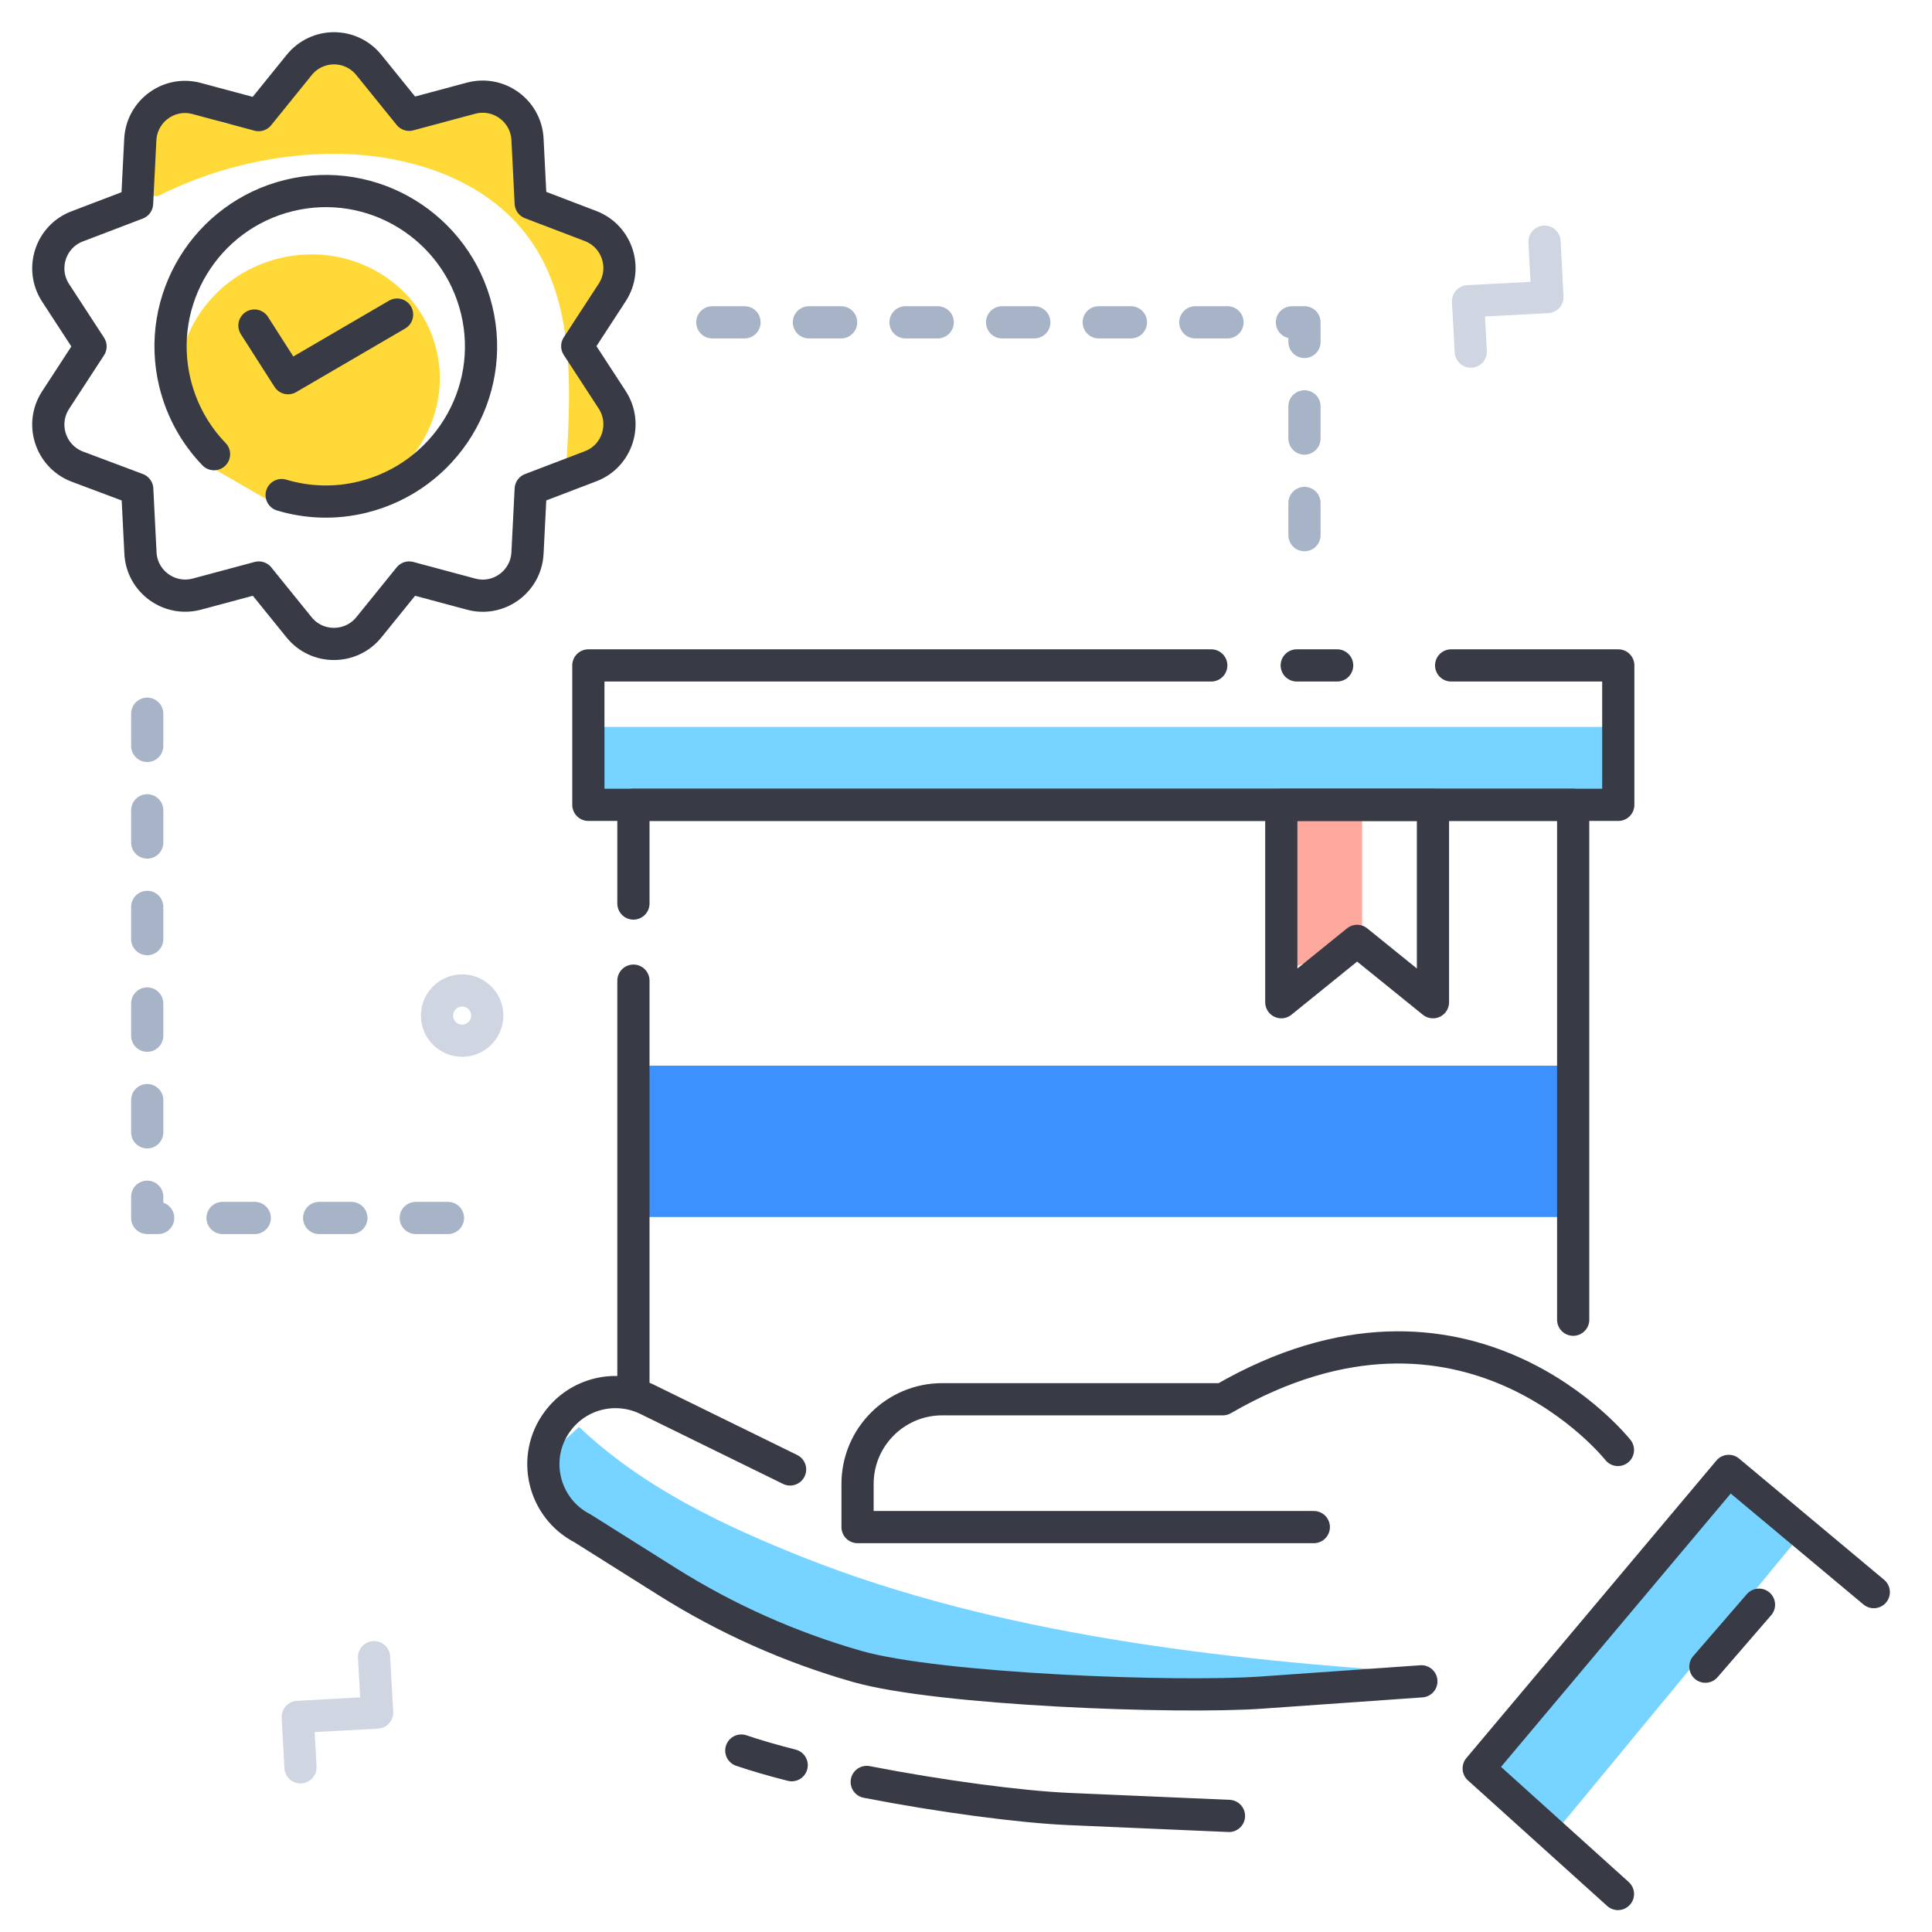 <?xml version="1.0" encoding="UTF-8"?>
<svg xmlns="http://www.w3.org/2000/svg" width="120" height="120" viewBox="0 0 120 120" fill="none">
  <path d="M9.144 44.33V75.65H29.504" stroke="#A7B3C6" stroke-width="2" stroke-miterlimit="10" stroke-linecap="round" stroke-linejoin="round" stroke-dasharray="2 4"></path>
  <path d="M81.023 33.24V20.02H43.044" stroke="#A7B3C6" stroke-width="2" stroke-miterlimit="10" stroke-linecap="round" stroke-linejoin="round" stroke-dasharray="2 4"></path>
  <path d="M37.173 23.7C36.623 22.13 36.603 20.6 36.883 18.98C37.014 18.2 37.644 17.63 38.383 17.36C37.953 16 37.394 14.67 36.964 13.33C36.694 13.29 36.453 13.21 36.243 13.09C36.194 13.08 36.154 13.08 36.103 13.07C36.033 13.08 35.953 13.09 35.883 13.1C35.544 13.11 35.224 13.04 34.934 12.89C34.623 12.79 34.364 12.62 34.133 12.38C34.114 12.36 34.103 12.34 34.084 12.32C34.074 12.31 34.053 12.3 34.044 12.29C33.983 12.23 33.944 12.15 33.883 12.09C33.864 12.06 33.834 12.03 33.813 12C33.633 11.76 33.483 11.5 33.404 11.2C33.404 11.19 33.404 11.18 33.404 11.17C33.334 11.03 33.283 10.89 33.243 10.74C32.504 10.29 31.983 9.42 31.983 8.58C31.983 8 32.184 7.5 32.504 7.1C30.913 6.65 29.334 6.19 27.744 5.75C27.343 6.2 26.764 6.5 25.974 6.5C24.683 6.5 23.924 5.68 23.674 4.72C23.294 4.63 22.924 4.54 22.544 4.45C22.023 4.33 21.643 4.1 21.354 3.8C20.634 3.77 19.983 3.8 19.544 4C17.974 4.7 17.553 7.04 15.504 7.59C13.623 8.1 12.393 6.99 11.473 5.52C11.233 5.61 10.983 5.71 10.764 5.83C10.704 5.9 10.653 5.98 10.584 6.03C10.143 6.39 9.694 6.75 9.334 7.19C9.254 7.29 9.154 7.37 9.044 7.44C8.524 8.88 8.544 10.43 8.364 11.95C8.404 11.96 8.454 11.96 8.494 11.97C8.754 12 8.984 12.08 9.204 12.17C9.404 12.17 9.604 12.17 9.804 12.18C13.043 10.55 16.643 9.64 20.264 9.56C25.023 9.45 30.143 10.99 32.904 14.86C35.654 18.71 35.474 23.85 35.194 28.58C36.053 28.86 36.944 29.02 37.843 29.07C37.714 28.47 37.783 27.84 38.044 27.29C38.044 27.21 38.033 27.13 38.044 27.05C38.084 26.76 38.123 26.47 38.173 26.18C37.853 25.35 37.474 24.55 37.173 23.7Z" fill="#FFD937"></path>
  <path d="M13.303 29.13C12.344 28.17 11.623 26.95 11.293 25.55C10.274 21.36 12.993 17.1 17.363 16.04C21.733 14.98 26.093 17.53 27.104 21.72C28.124 25.91 25.404 30.17 21.034 31.23C19.584 31.58 18.134 31.53 16.814 31.16" fill="#FFD937"></path>
  <path d="M22.913 4.04L25.413 7.13L29.253 6.1C30.974 5.64 32.673 6.88 32.764 8.65L32.964 12.62L36.684 14.04C38.343 14.68 38.993 16.68 38.023 18.17L35.853 21.5L38.023 24.83C38.993 26.32 38.343 28.33 36.684 28.96L32.964 30.38L32.764 34.35C32.673 36.13 30.963 37.37 29.253 36.9L25.413 35.87L22.913 38.96C21.794 40.34 19.683 40.34 18.573 38.96L16.073 35.87L12.233 36.9C10.514 37.36 8.814 36.12 8.724 34.35L8.524 30.38L4.794 28.98C3.134 28.34 2.484 26.34 3.454 24.85L5.624 21.52L3.454 18.19C2.484 16.7 3.134 14.69 4.794 14.06L8.514 12.64L8.714 8.67C8.804 6.89 10.514 5.65 12.223 6.12L16.064 7.15L18.564 4.06C19.683 2.65 21.794 2.65 22.913 4.04Z" stroke="#383B45" stroke-width="2" stroke-miterlimit="10" stroke-linecap="round" stroke-linejoin="round"></path>
  <path d="M13.294 28.21C12.144 27.02 11.284 25.51 10.864 23.78C9.614 18.61 12.794 13.4 17.964 12.14C23.134 10.88 28.344 14.07 29.604 19.24C30.864 24.41 27.674 29.62 22.504 30.88C20.784 31.3 19.064 31.22 17.494 30.75" stroke="#383B45" stroke-width="2" stroke-miterlimit="10" stroke-linecap="round" stroke-linejoin="round"></path>
  <path d="M15.803 20.22L17.893 23.49L24.663 19.54" stroke="#383B45" stroke-width="2" stroke-miterlimit="10" stroke-linecap="round" stroke-linejoin="round"></path>
  <path d="M84.603 58.44L79.584 60.38V50.36H84.603V58.44Z" fill="#FFA89D"></path>
  <path d="M97.713 66.19H38.514V75.59H97.713V66.19Z" fill="#3C91FF"></path>
  <path d="M99.944 45.15H37.334V49.92H99.944V45.15Z" fill="#77D3FF"></path>
  <path d="M35.964 88.63C39.964 92.41 44.894 94.74 49.944 96.75C61.953 101.51 75.913 103.1 88.754 103.92C88.023 103.5 87.114 103.9 86.323 104.19C84.674 104.81 82.874 104.95 81.114 105.07C73.194 105.58 65.194 105.63 57.383 104.19C49.574 102.75 41.944 99.76 35.834 94.7C34.993 94.01 34.154 93.22 33.834 92.18C33.523 91.14 33.974 89.79 35.014 89.5" fill="#77D3FF"></path>
  <path d="M111.964 95.19L96.444 113.99L91.844 109.84L107.374 91.36L111.964 95.19Z" fill="#77D3FF"></path>
  <path d="M100.493 90.06C100.493 90.06 91.094 78.14 75.954 86.91H58.523C55.623 86.91 53.264 89.26 53.264 92.17V94.85H81.603" stroke="#383B45" stroke-width="2" stroke-miterlimit="10" stroke-linecap="round" stroke-linejoin="round"></path>
  <path d="M49.074 91.27L40.203 86.92C38.254 85.97 35.904 86.54 34.623 88.29C32.983 90.51 33.733 93.67 36.184 94.93L41.444 98.24C45.114 100.55 49.084 102.32 53.254 103.51C58.334 104.95 73.073 105.5 78.344 105.13L88.284 104.43" stroke="#383B45" stroke-width="2" stroke-miterlimit="10" stroke-linecap="round" stroke-linejoin="round"></path>
  <path d="M53.834 110.68C58.453 111.58 63.404 112.23 66.374 112.36L76.334 112.79" stroke="#383B45" stroke-width="2" stroke-miterlimit="10" stroke-linecap="round" stroke-linejoin="round"></path>
  <path d="M46.044 108.73C46.964 109.04 48.023 109.35 49.173 109.64" stroke="#383B45" stroke-width="2" stroke-miterlimit="10" stroke-linecap="round" stroke-linejoin="round"></path>
  <path d="M116.384 98.89L107.374 91.36L91.844 109.84L100.494 117.64" stroke="#383B45" stroke-width="2" stroke-miterlimit="10" stroke-linecap="round" stroke-linejoin="round"></path>
  <path d="M109.254 99.67L105.924 103.52" stroke="#383B45" stroke-width="2" stroke-miterlimit="10" stroke-linecap="round" stroke-linejoin="round"></path>
  <path d="M39.343 60.91V86.46" stroke="#383B45" stroke-width="2" stroke-miterlimit="10" stroke-linecap="round" stroke-linejoin="round"></path>
  <path d="M97.713 81.97V49.99H39.343V56.12" stroke="#383B45" stroke-width="2" stroke-miterlimit="10" stroke-linecap="round" stroke-linejoin="round"></path>
  <path d="M79.584 62.25L84.293 58.44L89.004 62.25V49.99H79.584V62.25Z" stroke="#383B45" stroke-width="2" stroke-miterlimit="10" stroke-linecap="round" stroke-linejoin="round"></path>
  <path d="M75.234 41.33H36.544V49.99H100.514V41.33H90.133" stroke="#383B45" stroke-width="2" stroke-miterlimit="10" stroke-linecap="round" stroke-linejoin="round"></path>
  <path d="M83.053 41.33H80.543" stroke="#383B45" stroke-width="2" stroke-miterlimit="10" stroke-linecap="round" stroke-linejoin="round"></path>
  <path d="M91.353 21.84L91.183 18.71L96.114 18.45L95.933 15.01" stroke="#CFD6E2" stroke-width="2" stroke-miterlimit="10" stroke-linecap="round" stroke-linejoin="round"></path>
  <path d="M18.663 109.77L18.494 106.64L23.424 106.37L23.233 102.93" stroke="#CFD6E2" stroke-width="2" stroke-miterlimit="10" stroke-linecap="round" stroke-linejoin="round"></path>
  <path d="M28.704 64.64C29.565 64.64 30.264 63.942 30.264 63.08C30.264 62.218 29.565 61.52 28.704 61.52C27.842 61.52 27.144 62.218 27.144 63.08C27.144 63.942 27.842 64.64 28.704 64.64Z" stroke="#CFD6E2" stroke-width="2" stroke-miterlimit="10" stroke-linecap="round" stroke-linejoin="round"></path>
</svg>
